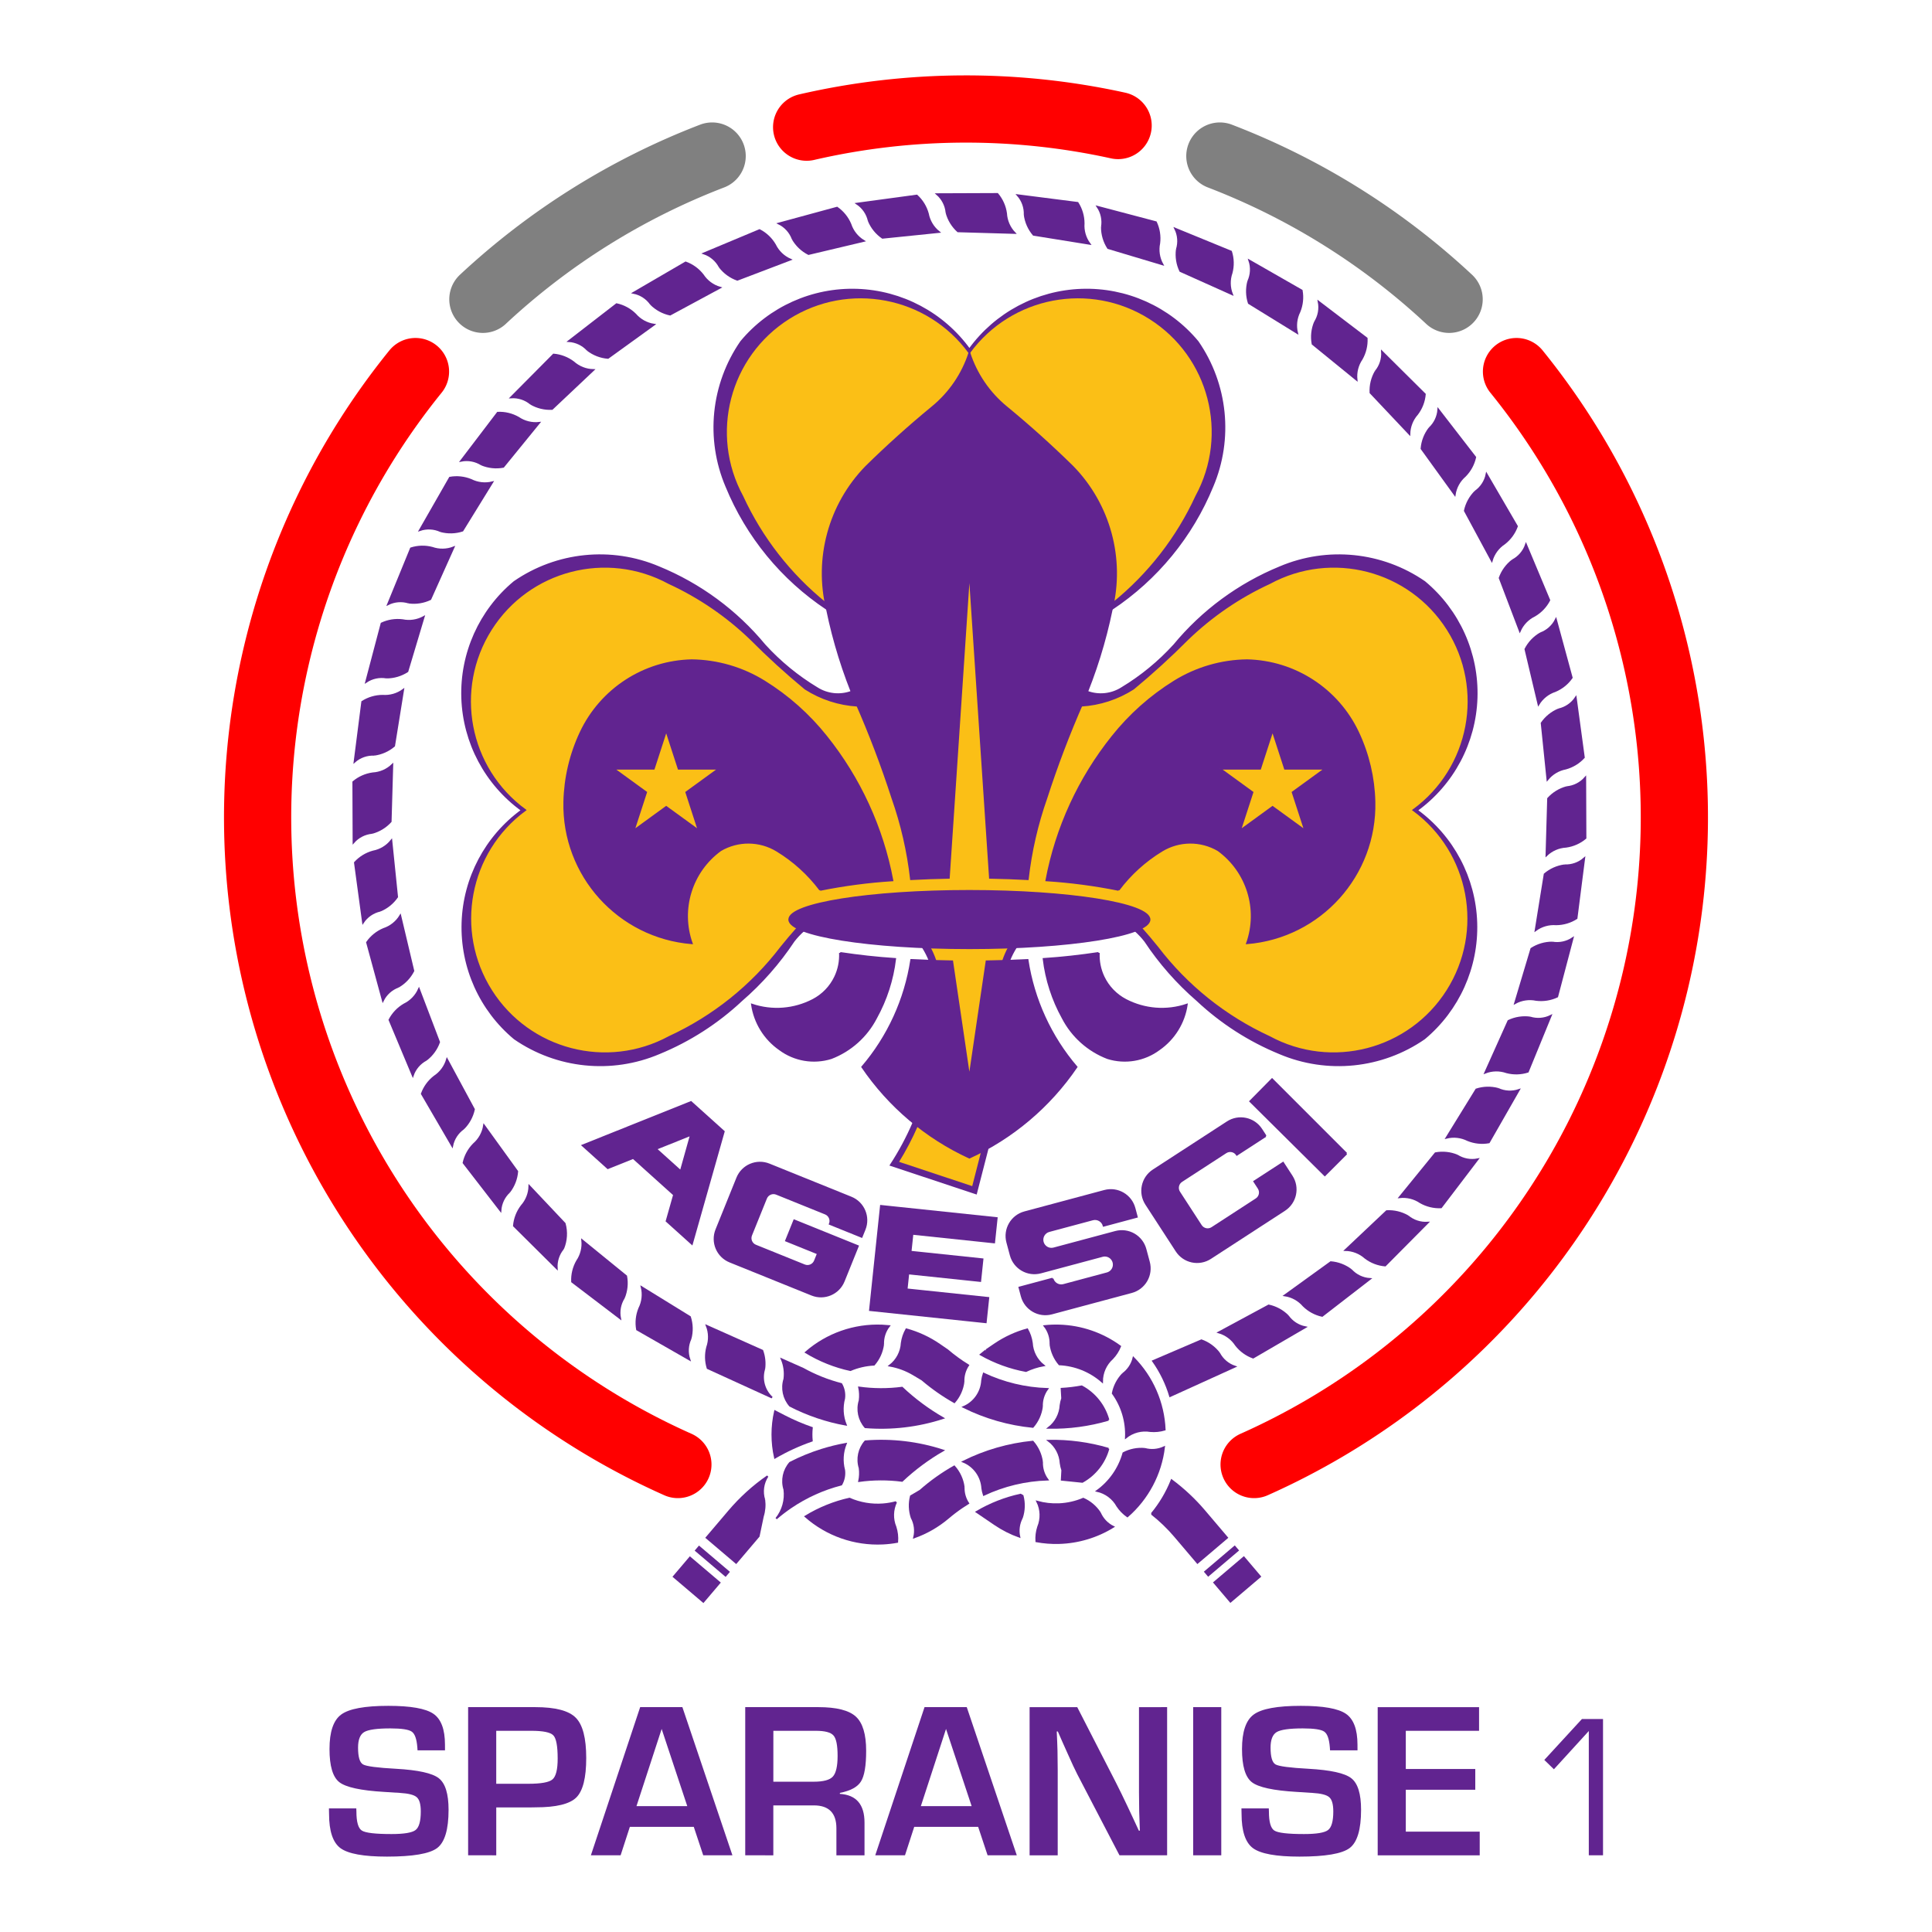 <?xml version="1.0" encoding="UTF-8" standalone="no"?>
<svg
   xmlns:dc="http://purl.org/dc/elements/1.1/"
   xmlns:cc="http://creativecommons.org/ns#"
   xmlns:rdf="http://www.w3.org/1999/02/22-rdf-syntax-ns#"
   xmlns:svg="http://www.w3.org/2000/svg"
   xmlns="http://www.w3.org/2000/svg"
   id="sparanise1"
   version="1.1"
   height="100"
   width="100"
   viewBox="0 0 100 100">
  <defs
     id="defs2">
    <clipPath
       id="clipPath18"
       clipPathUnits="userSpaceOnUse">
      <path
         id="path16"
         d="M 0,853.846 H 748.077 V 0 H 0 Z" />
    </clipPath>
  </defs>
  <g
     id="emblema-gruppo"
     style="opacity:1"
     transform="translate(0.25,0.193)">
    <g
       style="stroke:#612490;stroke-opacity:1"
       transform="matrix(0.09,0,0,-0.09,16.053,84.583)"
       id="emblema-gruppo-giglio-agesci">
      <g
         id="emblema-gruppo-trifoglio"
         style="stroke:#612490;stroke-opacity:1">
        <path
           id="path22"
           style="display:inline;fill:#612490;fill-opacity:1;fill-rule:nonzero;stroke:#612490;stroke-opacity:1"
           d="m 376.358,739.049 c -24.063,32.881 -69.492,41.484 -103.911,19.681 -34.419,-21.803 -46.05,-66.552 -26.606,-102.356 11.008,-23.903 27.391,-44.938 47.866,-61.469 6.545,-3.913 12.718,-8.418 18.444,-13.454 7.058,-6.204 11.265,-15.032 11.639,-24.423 0.219,-5.499 -0.887,-10.967 -3.222,-15.949 -1.543,-3.292 -4.938,-5.31 -8.565,-5.096 -10.665,0.636 -20.985,3.999 -29.978,9.766 -10.856,8.974 -21.271,18.47 -31.207,28.453 -13.806,13.327 -29.758,24.236 -47.188,32.263 -35.804,19.444 -80.552,7.812 -102.355,-26.606 -21.803,-34.419 -13.2,-79.847 19.679,-103.911 -32.802,-24.125 -41.324,-69.528 -19.503,-103.906 21.82,-34.381 66.533,-45.995 102.326,-26.581 25.345,11.667 47.447,29.364 64.373,51.545 3.049,3.793 6.196,7.506 9.437,11.139 10.028,12.028 25.587,17.978 41.082,15.71 15.497,-2.269 28.698,-12.428 34.857,-26.827 1.345,-2.469 2.472,-5.051 3.365,-7.716 2.853,-10.008 4.281,-20.368 4.244,-30.775 -0.037,-10.227 -1.488,-20.4 -4.311,-30.23 -3.259,-11.342 -6.757,-22.615 -10.492,-33.807 -3.177,-7.306 -6.887,-14.372 -11.101,-21.133 l 43.169,-14.34 5.335,20.786 c 2.759,20.294 4.69,40.693 5.791,61.146 0.874,16.253 2.978,32.418 6.297,48.353 0.894,2.665 2.02,5.247 3.366,7.716 6.158,14.399 19.36,24.558 34.856,26.827 15.495,2.268 31.054,-3.682 41.084,-15.71 3.239,-3.633 6.385,-7.346 9.435,-11.139 16.926,-22.181 39.029,-39.878 64.373,-51.545 35.794,-19.414 80.505,-7.8 102.326,26.581 21.821,34.378 13.3,79.781 -19.504,103.906 32.88,24.064 41.485,69.492 19.68,103.911 -21.803,34.418 -66.551,46.05 -102.353,26.606 -17.431,-8.027 -33.383,-18.936 -47.189,-32.263 -9.936,-9.983 -20.351,-19.479 -31.207,-28.453 -8.992,-5.767 -19.315,-9.13 -29.978,-9.766 -3.629,-0.214 -7.024,1.804 -8.566,5.096 -2.336,4.982 -3.44,10.45 -3.221,15.949 0.372,9.391 4.58,18.219 11.638,24.423 5.725,5.036 11.899,9.541 18.443,13.454 20.478,16.531 36.859,37.566 47.867,61.469 19.444,35.804 7.814,80.553 -26.606,102.356 -34.42,21.803 -79.845,13.2 -103.909,-19.681 m -67.76,-194.903 c 1.526,0.711 2.923,1.674 4.132,2.848 4.143,4.028 6.482,9.561 6.482,15.34 0,5.778 -2.339,11.312 -6.482,15.339 -5.535,5.377 -11.681,10.085 -18.316,14.026 -25.895,17.198 -46.041,41.763 -57.836,70.524 -11.615,27.347 -8.42,58.737 8.468,83.182 16.427,19.748 41.056,30.799 66.729,29.941 25.674,-0.858 49.51,-13.53 64.583,-34.33 15.07,20.8 38.909,33.472 64.58,34.33 25.675,0.858 50.306,-10.193 66.732,-29.941 16.884,-24.445 20.082,-55.835 8.466,-83.182 -11.795,-28.761 -31.94,-53.326 -57.837,-70.524 -6.632,-3.941 -12.78,-8.649 -18.315,-14.026 -4.144,-4.027 -6.48,-9.561 -6.48,-15.339 0,-5.779 2.336,-11.312 6.48,-15.34 1.209,-1.174 2.607,-2.137 4.133,-2.848 3.266,-1.221 6.774,-1.661 10.241,-1.285 3.401,0.369 6.672,1.504 9.566,3.328 11.204,6.744 21.366,15.081 30.171,24.748 16.287,19.706 37.185,35.091 60.837,44.791 27.348,11.614 58.737,8.419 83.184,-8.467 19.748,-16.428 30.799,-41.057 29.941,-66.731 -0.857,-25.672 -13.529,-49.511 -34.33,-64.582 20.736,-15.116 33.348,-38.95 34.176,-64.6 0.829,-25.648 -10.217,-50.246 -29.935,-66.672 -24.441,-16.886 -55.831,-20.088 -83.18,-8.479 -17.495,7.171 -33.534,17.474 -47.332,30.403 -11.535,9.97 -21.654,21.47 -30.078,34.178 -1.674,2.139 -3.532,4.128 -5.559,5.934 -9.957,8.89 -23.315,12.956 -36.536,11.121 -13.22,-1.835 -24.966,-9.385 -32.125,-20.648 -1.56,-2.456 -2.881,-5.055 -3.945,-7.76 -4.239,-15.6 -6.605,-31.646 -7.054,-47.803 -0.554,-20.126 -2.322,-40.197 -5.294,-60.11 l -6.666,-25.91 -49.08,16.305 c 5.04,7.718 9.403,15.859 13.04,24.329 6.777,18.84 11.111,38.469 12.894,58.415 1.046,11.712 -0.158,23.515 -3.551,34.774 -1.064,2.705 -2.385,5.304 -3.945,7.76 -7.158,11.263 -18.906,18.813 -32.125,20.648 -13.22,1.835 -26.58,-2.231 -36.535,-11.121 -2.027,-1.806 -3.888,-3.795 -5.559,-5.934 -8.425,-12.708 -18.545,-24.208 -30.081,-34.178 -13.796,-12.929 -29.836,-23.232 -47.33,-30.403 -27.349,-11.609 -58.738,-8.407 -83.181,8.479 -19.719,16.426 -30.763,41.024 -29.933,66.672 0.828,25.65 13.438,49.484 34.175,64.6 -20.801,15.071 -33.473,38.91 -34.331,64.582 -0.858,25.674 10.194,50.303 29.942,66.731 24.446,16.886 55.835,20.081 83.182,8.467 23.655,-9.7 44.552,-25.085 60.84,-44.791 8.804,-9.667 18.967,-18.004 30.17,-24.748 2.893,-1.824 6.165,-2.959 9.564,-3.328 3.468,-0.376 6.975,0.064 10.243,1.285" />
        <path
           id="path26"
           style="display:inline;fill:#fbbf16;fill-opacity:1;fill-rule:nonzero;stroke:#612490;stroke-opacity:1"
           d="m 376.299,739.18 c -24.063,32.881 -69.492,41.484 -103.911,19.681 -34.419,-21.803 -46.05,-66.552 -26.606,-102.356 11.008,-23.903 27.39,-44.938 47.867,-61.469 6.545,-3.913 12.717,-8.418 18.443,-13.454 7.059,-6.204 11.265,-15.032 11.639,-24.423 0.218,-5.499 -0.887,-10.967 -3.221,-15.949 -1.545,-3.292 -4.939,-5.31 -8.566,-5.096 -10.665,0.636 -20.985,3.999 -29.978,9.766 -10.856,8.974 -21.271,18.47 -31.207,28.453 -13.806,13.327 -29.759,24.236 -47.188,32.263 -35.804,19.444 -80.551,7.812 -102.355,-26.606 -21.804,-34.419 -13.2,-79.847 19.679,-103.911 -32.802,-24.125 -41.324,-69.528 -19.502,-103.907 21.819,-34.381 66.532,-45.996 102.326,-26.582 25.344,11.668 47.445,29.365 64.372,51.545 3.05,3.793 6.196,7.508 9.437,11.141 10.029,12.027 25.587,17.978 41.082,15.71 15.497,-2.269 28.698,-12.429 34.857,-26.827 1.345,-2.471 2.472,-5.053 3.365,-7.717 2.853,-10.008 4.281,-20.369 4.244,-30.776 -0.037,-10.226 -1.488,-20.4 -4.311,-30.23 -3.259,-11.342 -6.757,-22.615 -10.492,-33.807 -3.177,-7.306 -6.887,-14.371 -11.101,-21.133 l 43.169,-14.339 5.335,20.785 c 2.759,20.295 4.69,40.693 5.791,61.146 0.874,16.254 2.978,32.418 6.297,48.354 0.894,2.664 2.02,5.246 3.366,7.717 6.158,14.398 19.36,24.558 34.856,26.827 15.495,2.268 31.054,-3.683 41.084,-15.71 3.239,-3.633 6.385,-7.348 9.435,-11.141 16.926,-22.18 39.029,-39.877 64.373,-51.545 35.794,-19.414 80.505,-7.799 102.326,26.582 21.821,34.379 13.3,79.782 -19.504,103.907 32.88,24.064 41.485,69.492 19.68,103.911 -21.803,34.418 -66.551,46.05 -102.353,26.606 -17.431,-8.027 -33.383,-18.936 -47.189,-32.263 -9.936,-9.983 -20.351,-19.479 -31.207,-28.453 -8.992,-5.767 -19.315,-9.13 -29.978,-9.766 -3.629,-0.214 -7.024,1.804 -8.566,5.096 -2.336,4.982 -3.44,10.45 -3.221,15.949 0.372,9.391 4.58,18.219 11.638,24.423 5.725,5.036 11.899,9.541 18.443,13.454 20.478,16.531 36.859,37.566 47.867,61.469 19.444,35.804 7.814,80.553 -26.606,102.356 -34.42,21.803 -79.845,13.2 -103.909,-19.681" />
      </g>
      <g
         id="emblema-gruppo-agesci"
         style="stroke:#612490;stroke-opacity:1">
        <path
           id="path30"
           style="fill:#612490;fill-opacity:1;fill-rule:nonzero;stroke:#612490;stroke-opacity:1"
           d="m 424.188,206.61 c 0.354,-1.322 1.219,-2.448 2.403,-3.131 1.183,-0.684 2.592,-0.87 3.913,-0.517 l 25.06,6.715 c 1.79,0.477 3.183,1.881 3.652,3.671 0.471,1.79 -0.052,3.694 -1.375,4.991 -1.322,1.295 -3.237,1.787 -5.018,1.28 l -35.42,-9.49 c -7.526,-2.018 -15.262,2.447 -17.277,9.974 l -1.983,7.393 c -2.015,7.526 2.451,15.26 9.977,17.277 l 45.923,12.305 c 7.527,2.019 15.261,-2.447 17.278,-9.973 l 1.335,-4.981 -19.077,-5.115 c -0.738,2.752 -3.565,4.387 -6.316,3.648 l -25.059,-6.716 c -2.751,-0.737 -4.384,-3.564 -3.649,-6.315 0.739,-2.751 3.566,-4.383 6.317,-3.646 l 35.492,9.511 c 3.615,0.968 7.467,0.462 10.705,-1.41 3.241,-1.869 5.605,-4.95 6.574,-8.568 l 1.981,-7.388 c 0.967,-3.617 0.46,-7.468 -1.41,-10.706 -1.872,-3.239 -4.954,-5.605 -8.566,-6.573 l -45.925,-12.304 c -7.526,-2.019 -15.261,2.447 -17.277,9.974 l -1.333,4.981 19.075,5.113" />
        <path
           id="path34"
           style="fill:#612490;fill-opacity:1;fill-rule:nonzero;stroke:#612490;stroke-opacity:1"
           d="m 304.099,205.145 8.15,20.175 -36.632,14.803 -4.716,-11.678 13.775,-5.566 4.545,-1.837 -1.715,-4.245 c -0.456,-1.128 -1.342,-2.027 -2.461,-2.505 -1.121,-0.475 -2.385,-0.485 -3.513,-0.029 l -28.131,11.363 c -2.349,0.952 -3.485,3.627 -2.534,5.978 l 8.575,21.227 c 0.456,1.125 1.342,2.027 2.463,2.503 1.12,0.477 2.382,0.489 3.512,0.032 l 28.129,-11.367 c 1.128,-0.455 2.03,-1.34 2.506,-2.46 0.475,-1.121 0.486,-2.384 0.031,-3.512 l 18.311,-7.4 1.72,4.253 c 2.918,7.228 -0.573,15.448 -7.795,18.367 l -47.105,19.034 c -7.223,2.916 -15.447,-0.574 -18.365,-7.796 l -12.015,-29.74 c -2.918,-7.223 0.571,-15.447 7.795,-18.364 l 47.105,-19.032 c 7.224,-2.917 15.446,0.572 18.365,7.796" />
        <path
           id="path38"
           style="fill:#612490;fill-opacity:1;fill-rule:nonzero;stroke:#612490;stroke-opacity:1"
           d="m 210.355,268.435 -14.205,12.79 20.042,8.027 z m 5.894,39.75 -62.357,-24.976 14.534,-13.091 14.592,5.847 23.478,-21.139 -4.287,-15.122 14.585,-13.136 18.325,64.629 z" />
        <path
           id="path42"
           style="fill:#612490;fill-opacity:1;fill-rule:nonzero;stroke:#612490;stroke-opacity:1"
           d="m 392.088,241.447 -1.475,-14.03 -46.97,4.939 -1.078,-10.259 41.358,-4.348 -1.315,-12.523 -41.36,4.351 -0.958,-9.119 46.972,-4.938 -1.477,-14.031 -66.612,7.003 6.302,59.957 z" />
        <path
           id="path46"
           style="fill:#612490;fill-opacity:1;fill-rule:nonzero;stroke:#612490;stroke-opacity:1"
           d="m 593.176,278.558 -42.742,42.753 -12.571,-12.722 42.9,-42.546 12.466,12.462" />
        <path
           id="path50"
           style="fill:#612490;fill-opacity:1;fill-rule:nonzero;stroke:#612490;stroke-opacity:1"
           d="m 546.767,288.598 -16.563,-10.754 c -1.381,2.126 -4.222,2.729 -6.348,1.348 l -25.445,-16.524 c -2.127,-1.38 -2.731,-4.221 -1.349,-6.347 l 12.47,-19.202 c 0.662,-1.019 1.705,-1.736 2.892,-1.99 1.193,-0.253 2.435,-0.023 3.455,0.642 l 25.445,16.522 c 2.126,1.381 2.731,4.223 1.348,6.349 l -2.493,3.841 16.566,10.756 4.991,-7.691 c 4.244,-6.531 2.387,-15.268 -4.149,-19.513 l -42.606,-27.669 c -3.139,-2.039 -6.956,-2.745 -10.617,-1.967 -3.66,0.778 -6.861,2.975 -8.897,6.112 l -17.469,26.901 c -4.244,6.535 -2.386,15.272 4.148,19.516 l 42.606,27.669 c 6.536,4.243 15.273,2.387 19.517,-4.15 l 2.498,-3.849" />
      </g>
      <g
         id="emblema-gruppo-nodo"
         style="display:inline;stroke:#612490;stroke-opacity:1">
        <path
           d="m 177.677,195.546 c -2.221,-3.496 -3.003,-7.717 -2.184,-11.777 l -27.643,21.048 c -0.193,4.161 0.8,8.288 2.862,11.903 2.388,3.496 3.442,7.732 2.97,11.938 l 25.312,-20.608 c 0.781,-4.21 0.322,-8.552 -1.317,-12.504"
           style="fill:#612490;fill-opacity:1;fill-rule:nonzero;stroke:#612490;stroke-opacity:1"
           id="path158" />
        <path
           d="m 215.997,172.015 c -1.746,-3.759 -1.971,-8.044 -0.628,-11.964 l -30.154,17.26 c -0.735,4.099 -0.289,8.323 1.284,12.178 1.911,3.775 2.404,8.115 1.387,12.221 l 27.785,-17.13 c 1.322,-4.07 1.435,-8.435 0.326,-12.565"
           style="fill:#612490;fill-opacity:1;fill-rule:nonzero;stroke:#612490;stroke-opacity:1"
           id="path154" />
        <path
           d="m 258.422,154.772 c 0.465,3.515 0.077,7.089 -1.131,10.426 l -31.978,14.262 c 1.544,-3.944 1.622,-8.304 0.22,-12.3 -1.039,-3.961 -0.951,-8.134 0.255,-12.047 l 37.047,-16.919 c -4.552,4.208 -6.269,10.662 -4.413,16.578"
           style="fill:#612490;fill-opacity:1;fill-rule:nonzero;stroke:#612490;stroke-opacity:1"
           id="path150" />
        <path
           d="m 464.582,151.806 c -2.971,-3.081 -4.983,-6.957 -5.796,-11.156 5.322,-7.373 7.995,-16.329 7.575,-25.411 3.95,3.191 9.079,4.529 14.084,3.677 2.78,-0.248 5.583,0.038 8.258,0.839 -0.661,15.521 -7.069,30.237 -17.977,41.295 -0.883,-3.714 -3.062,-6.991 -6.144,-9.244"
           style="fill:#612490;fill-opacity:1;fill-rule:nonzero;stroke:#612490;stroke-opacity:1"
           id="path146" />
        <path
           d="m 456.346,125.374 c -2.271,8.267 -7.834,15.243 -15.389,19.295 -3.828,-0.709 -7.695,-1.178 -11.581,-1.4 l 0.319,-5.518 c -0.427,-1.283 -0.734,-2.602 -0.917,-3.943 -0.286,-5.134 -2.789,-9.893 -6.866,-13.028 11.645,-0.219 23.253,1.333 34.429,4.609"
           style="fill:#612490;fill-opacity:1;fill-rule:nonzero;stroke:#612490;stroke-opacity:1"
           id="path142" />
        <path
           d="m 385.969,165.451 4.991,3.397 c 5.712,3.885 12.028,6.795 18.69,8.618 1.376,-2.427 2.279,-5.094 2.659,-7.862 0.278,-5.07 2.724,-9.775 6.715,-12.914 -3.5,-0.629 -6.901,-1.721 -10.114,-3.248 -9.145,1.692 -17.948,4.894 -26.038,9.481 0.982,0.772 1.951,1.567 2.902,2.379"
           style="fill:#612490;fill-opacity:1;fill-rule:nonzero;stroke:#612490;stroke-opacity:1"
           id="path138" />
        <path
           d="m 517.148,31.83 17.041,14.474 9.358,-11.022 -17.039,-14.47 z"
           style="fill:#612490;fill-opacity:1;fill-rule:nonzero;stroke:#612490;stroke-opacity:1"
           id="path134" />
        <path
           d="m 511.904,38.007 17.04,14.474 1.831,-2.156 -17.04,-14.473 z"
           style="fill:#612490;fill-opacity:1;fill-rule:nonzero;stroke:#612490;stroke-opacity:1"
           id="path130" />
        <path
           d="m 481.156,71.333 c 4.826,5.804 8.707,12.334 11.493,19.349 6.961,-5.184 13.312,-11.139 18.93,-17.758 l 13.001,-15.306 -17.04,-14.471 -13.001,15.31 c -4.019,4.729 -8.504,9.045 -13.383,12.876"
           style="fill:#612490;fill-opacity:1;fill-rule:nonzero;stroke:#612490;stroke-opacity:1"
           id="path126" />
        <path
           d="m 232.703,31.743 -17.04,14.47 -9.358,-11.018 17.039,-14.473 z"
           style="fill:#612490;fill-opacity:1;fill-rule:nonzero;stroke:#612490;stroke-opacity:1"
           id="path122" />
        <path
           d="m 237.947,37.918 -17.039,14.474 -1.832,-2.158 17.041,-14.471 z"
           style="fill:#612490;fill-opacity:1;fill-rule:nonzero;stroke:#612490;stroke-opacity:1"
           id="path118" />
        <path
           d="m 258.422,79.408 c 0.422,-3.195 0.141,-6.447 -0.825,-9.52 l -2.39,-11.431 -13.001,-15.31 -17.04,14.471 13.002,15.306 c 6.472,7.621 13.91,14.367 22.128,20.056 -2.624,-4.013 -3.311,-8.995 -1.874,-13.572"
           style="fill:#612490;fill-opacity:1;fill-rule:nonzero;stroke:#612490;stroke-opacity:1"
           id="path114" />
        <path
           d="m 270.123,127.494 -5.561,2.864 c -2.003,-8.8 -2.014,-17.935 -0.031,-26.74 6.741,3.927 13.844,7.193 21.213,9.756 -0.231,2.468 -0.221,4.952 0.032,7.419 -5.368,1.864 -10.598,4.103 -15.653,6.701"
           style="fill:#612490;fill-opacity:1;fill-rule:nonzero;stroke:#612490;stroke-opacity:1"
           id="path110" />
        <path
           d="m 269.937,85.327 c 0.79,-5.979 -0.898,-12.023 -4.671,-16.732 2.666,2.302 5.461,4.446 8.373,6.43 8.855,6.031 18.691,10.478 29.069,13.142 1.456,2.511 2.039,5.441 1.657,8.321 -1.33,5.001 -1.009,10.3 0.915,15.107 -4.701,-0.851 -9.345,-1.994 -13.905,-3.419 -6.264,-1.962 -12.348,-4.455 -18.185,-7.458 -3.699,-4.208 -4.932,-10.047 -3.254,-15.391"
           style="fill:#612490;fill-opacity:1;fill-rule:nonzero;stroke:#612490;stroke-opacity:1"
           id="path106" />
        <path
           d="m 334.238,78.114 c -2.144,-4.518 -2.273,-9.734 -0.354,-14.35 0.895,-2.768 1.229,-5.688 0.989,-8.588 -2.734,-0.5 -5.498,-0.819 -8.273,-0.953 -16.306,-0.785 -32.277,4.815 -44.522,15.614 7.811,4.78 16.355,8.243 25.291,10.253 6.063,-2.669 12.69,-3.799 19.295,-3.294 2.562,0.197 5.097,0.637 7.574,1.318"
           style="fill:#612490;fill-opacity:1;fill-rule:nonzero;stroke:#612490;stroke-opacity:1"
           id="path102" />
        <path
           d="m 313.231,97.661 c 0.33,-2.493 0.232,-5.02 -0.289,-7.479 8.191,1.142 16.499,1.174 24.702,0.105 7.141,6.731 15.045,12.604 23.549,17.505 -14.411,4.682 -29.605,6.475 -44.709,5.259 -3.697,-4.212 -4.931,-10.046 -3.253,-15.39"
           style="fill:#612490;fill-opacity:1;fill-rule:nonzero;stroke:#612490;stroke-opacity:1"
           id="path98" />
        <path
           d="m 313.231,136.519 c 0.33,2.488 0.232,5.019 -0.289,7.475 8.191,-1.138 16.499,-1.175 24.702,-0.102 7.141,-6.733 15.045,-12.608 23.549,-17.504 -14.411,-4.687 -29.605,-6.473 -44.709,-5.26 -3.697,4.208 -4.931,10.044 -3.253,15.391"
           style="fill:#612490;fill-opacity:1;fill-rule:nonzero;stroke:#612490;stroke-opacity:1"
           id="path94" />
        <path
           d="m 269.937,148.852 c 0.51,3.864 -0.01,7.794 -1.508,11.394 l 12.289,-5.464 c 6.924,-3.853 14.314,-6.799 21.99,-8.767 1.456,-2.517 2.039,-5.444 1.657,-8.325 -1.33,-5.004 -1.009,-10.301 0.915,-15.105 -11.176,2.019 -21.989,5.685 -32.09,10.877 -3.699,4.208 -4.932,10.042 -3.254,15.39"
           style="fill:#612490;fill-opacity:1;fill-rule:nonzero;stroke:#612490;stroke-opacity:1"
           id="path90" />
        <path
           d="m 326.771,168.77 c -0.16,3.813 1.043,7.561 3.396,10.567 l -3.984,0.294 c -16.062,0.666 -31.766,-4.857 -43.877,-15.427 7.903,-4.804 16.549,-8.262 25.586,-10.231 4.321,1.83 8.929,2.89 13.615,3.131 2.866,3.284 4.696,7.343 5.264,11.666"
           style="fill:#612490;fill-opacity:1;fill-rule:nonzero;stroke:#612490;stroke-opacity:1"
           id="path86" />
        <path
           d="m 372.991,147.194 c -0.145,3.399 0.797,6.76 2.688,9.591 -4.183,2.574 -8.159,5.468 -11.892,8.659 l -4.642,3.193 c -5.806,3.995 -12.245,6.98 -19.044,8.836 -1.379,-2.429 -2.283,-5.101 -2.661,-7.869 -0.285,-5.15 -2.803,-9.916 -6.897,-13.053 4.819,-0.845 9.441,-2.562 13.641,-5.066 l 4.953,-2.951 c 5.765,-4.921 11.991,-9.275 18.59,-13.003 2.866,3.282 4.697,7.34 5.264,11.663"
           style="fill:#612490;fill-opacity:1;fill-rule:nonzero;stroke:#612490;stroke-opacity:1"
           id="path82" />
        <path
           d="m 418.108,132.975 c -0.565,-4.322 -2.397,-8.381 -5.263,-11.668 -13.879,1.364 -27.391,5.244 -39.881,11.449 6.179,2.643 10.324,8.562 10.694,15.274 0.185,1.338 0.49,2.66 0.918,3.941 11.478,-5.422 23.951,-8.421 36.639,-8.81 -2.164,-2.943 -3.26,-6.54 -3.107,-10.186"
           style="fill:#612490;fill-opacity:1;fill-rule:nonzero;stroke:#612490;stroke-opacity:1"
           id="path78" />
        <path
           d="m 406.614,69.142 c -1.801,-3.365 -2.343,-7.263 -1.524,-10.992 -4.997,1.784 -9.743,4.199 -14.13,7.18 l -10.479,7.126 c 7.856,4.635 16.4,7.99 25.31,9.932 0.396,-0.232 0.797,-0.458 1.203,-0.677 1.091,-4.136 0.96,-8.503 -0.38,-12.569"
           style="fill:#612490;fill-opacity:1;fill-rule:nonzero;stroke:#612490;stroke-opacity:1"
           id="path74" />
        <path
           d="m 451.46,71.909 c 1.51,-3.505 4.22,-6.358 7.646,-8.047 -9.428,-5.834 -20.239,-9.062 -31.324,-9.349 -4.335,-0.11 -8.67,0.228 -12.932,1.013 -0.191,2.786 0.156,5.578 1.014,8.238 1.947,4.688 1.782,9.988 -0.449,14.547 4.034,-1.118 8.219,-1.601 12.403,-1.428 4.837,0.199 9.598,1.27 14.053,3.159 3.917,-1.726 7.246,-4.553 9.589,-8.133"
           style="fill:#612490;fill-opacity:1;fill-rule:nonzero;stroke:#612490;stroke-opacity:1"
           id="path70" />
        <path
           d="m 477.258,108.7 c -4.261,0.401 -8.543,-0.444 -12.334,-2.429 -2.444,-8.758 -7.782,-16.428 -15.145,-21.763 4.957,-1.097 9.204,-4.274 11.656,-8.722 1.54,-2.326 3.511,-4.338 5.806,-5.928 11.721,10.193 19.232,24.379 21.077,39.798 -3.456,-1.624 -7.376,-1.967 -11.06,-0.956"
           style="fill:#612490;fill-opacity:1;fill-rule:nonzero;stroke:#612490;stroke-opacity:1"
           id="path66" />
        <path
           d="m 456.341,108.787 c -11.178,3.275 -22.787,4.832 -34.435,4.613 4.096,-3.124 6.626,-7.879 6.927,-13.021 0.188,-1.337 0.498,-2.655 0.929,-3.939 l -0.299,-5.517 11.865,-1.214 c 7.373,4.084 12.786,10.97 15.018,19.098"
           style="fill:#612490;fill-opacity:1;fill-rule:nonzero;stroke:#612490;stroke-opacity:1"
           id="path62" />
        <path
           d="m 418.162,101.182 c -0.584,4.338 -2.443,8.403 -5.339,11.688 -13.934,-1.373 -27.501,-5.28 -40.028,-11.534 6.304,-2.567 10.57,-8.531 10.967,-15.328 0.18,-1.279 0.473,-2.543 0.874,-3.772 11.483,5.416 23.962,8.407 36.652,8.789 -2.165,2.928 -3.266,6.512 -3.126,10.157"
           style="fill:#612490;fill-opacity:1;fill-rule:nonzero;stroke:#612490;stroke-opacity:1"
           id="path58" />
        <path
           d="m 373.091,86.808 c -0.59,4.391 -2.484,8.501 -5.438,11.801 -6.989,-3.944 -13.544,-8.608 -19.561,-13.916 -1.793,-1.068 -3.591,-2.125 -5.391,-3.181 -1.036,-4.08 -0.886,-8.373 0.432,-12.37 1.864,-3.484 2.375,-7.534 1.437,-11.376 7.08,2.513 13.653,6.276 19.405,11.108 2.541,2.175 5.196,4.208 7.958,6.093 1.233,0.841 2.488,1.656 3.762,2.439 -1.824,2.786 -2.734,6.075 -2.604,9.402"
           style="fill:#612490;fill-opacity:1;fill-rule:nonzero;stroke:#612490;stroke-opacity:1"
           id="path54" />
        <path
           id="path162"
           style="fill:#612490;fill-opacity:1;fill-rule:nonzero;stroke:#612490;stroke-opacity:1"
           d="m 142.758,223.879 c 1.895,4.571 2.203,9.642 0.876,14.408 l -20.343,21.552 c -0.081,-4.231 -1.679,-8.29 -4.503,-11.443 -2.517,-3.319 -4.041,-7.284 -4.392,-11.434 l 24.66,-24.473 c -0.283,4.131 1.043,8.213 3.702,11.39" />
        <path
           id="path166"
           style="fill:#612490;fill-opacity:1;fill-rule:nonzero;stroke:#612490;stroke-opacity:1"
           d="m 111.835,256.529 c -3.05,-2.803 -4.898,-6.677 -5.158,-10.812 l -21.253,27.485 c 0.889,4.068 2.917,7.8 5.847,10.758 3.21,2.76 5.324,6.579 5.958,10.761 l 19.115,-26.458 c -0.337,-4.266 -1.903,-8.342 -4.509,-11.734" />
        <path
           id="path170"
           style="fill:#612490;fill-opacity:1;fill-rule:nonzero;stroke:#612490;stroke-opacity:1"
           d="m 85.439,292.932 c -3.39,-2.38 -5.728,-5.977 -6.524,-10.043 l -17.486,30.023 c 1.414,3.916 3.91,7.353 7.202,9.906 3.543,2.315 6.138,5.823 7.312,9.889 l 15.497,-28.727 c -0.891,-4.186 -2.974,-8.024 -6.001,-11.048" />
        <path
           id="path174"
           style="fill:#612490;fill-opacity:1;fill-rule:nonzero;stroke:#612490;stroke-opacity:1"
           d="m 64.019,332.473 c -3.672,-1.917 -6.458,-5.18 -7.779,-9.109 l -13.418,32.051 c 1.913,3.699 4.838,6.779 8.434,8.881 3.815,1.832 6.845,4.974 8.539,8.85 l 11.617,-30.503 c -1.43,-4.034 -3.997,-7.566 -7.393,-10.17" />
        <path
           id="path178"
           style="fill:#612490;fill-opacity:1;fill-rule:nonzero;stroke:#612490;stroke-opacity:1"
           d="m 47.944,374.467 c 3.706,2.139 6.713,5.307 8.656,9.119 l -7.533,31.759 c -2.187,-3.622 -5.602,-6.341 -9.623,-7.661 -3.84,-1.613 -7.142,-4.285 -9.521,-7.703 l 9.12,-33.525 c 1.821,3.721 5.01,6.592 8.901,8.011" />
        <path
           id="path182"
           style="fill:#612490;fill-opacity:1;fill-rule:nonzero;stroke:#612490;stroke-opacity:1"
           d="m 37.489,418.204 c 3.954,1.637 7.348,4.385 9.772,7.91 l -3.323,32.472 c -2.641,-3.307 -6.382,-5.558 -10.542,-6.34 -4.017,-1.1 -7.638,-3.316 -10.444,-6.396 l 4.666,-34.429 c 2.291,3.451 5.828,5.881 9.871,6.783" />
        <path
           id="path186"
           style="fill:#612490;fill-opacity:1;fill-rule:nonzero;stroke:#612490;stroke-opacity:1"
           d="m 32.831,462.93 c 4.133,1.106 7.857,3.388 10.72,6.566 l 0.944,32.63 c -3.05,-2.935 -7.052,-4.678 -11.278,-4.911 -4.126,-0.565 -8.007,-2.29 -11.19,-4.977 l 0.132,-34.745 c 2.722,3.124 6.546,5.071 10.672,5.437" />
        <path
           id="path190"
           style="fill:#612490;fill-opacity:1;fill-rule:nonzero;stroke:#612490;stroke-opacity:1"
           d="m 34.052,507.883 c 4.243,0.558 8.232,2.333 11.485,5.11 l 5.195,32.227 c -3.407,-2.512 -7.601,-3.716 -11.823,-3.397 -4.164,-0.021 -8.236,-1.225 -11.743,-3.474 l -4.405,-34.463 c 3.107,2.741 7.152,4.173 11.291,3.997" />
        <path
           id="path194"
           style="fill:#612490;fill-opacity:1;fill-rule:nonzero;stroke:#612490;stroke-opacity:1"
           d="m 41.129,552.292 c 4.278,-0.003 8.466,1.237 12.054,3.567 l 9.357,31.272 c -3.706,-2.045 -8.022,-2.693 -12.165,-1.825 -4.131,0.525 -8.327,-0.139 -12.097,-1.91 l -8.865,-33.594 c 3.438,2.311 7.637,3.203 11.716,2.49" />
        <path
           id="path198"
           style="fill:#612490;fill-opacity:1;fill-rule:nonzero;stroke:#612490;stroke-opacity:1"
           d="m 53.942,595.395 c 4.241,-0.562 8.555,0.122 12.417,1.963 l 13.357,29.783 c -3.94,-1.543 -8.304,-1.621 -12.297,-0.22 -4.029,1.057 -8.274,0.948 -12.243,-0.318 l -13.174,-32.147 c 3.709,1.842 7.988,2.179 11.94,0.939" />
        <path
           id="path202"
           style="fill:#612490;fill-opacity:1;fill-rule:nonzero;stroke:#612490;stroke-opacity:1"
           d="m 72.272,636.457 c 4.133,-1.109 8.498,-0.996 12.568,0.326 l 17.13,27.786 c -4.109,-1.017 -8.446,-0.524 -12.221,1.387 -3.856,1.572 -8.081,2.018 -12.18,1.284 l -17.257,-30.155 c 3.918,1.344 8.203,1.117 11.96,-0.628" />
        <path
           id="path206"
           style="fill:#612490;fill-opacity:1;fill-rule:nonzero;stroke:#612490;stroke-opacity:1"
           d="m 95.805,674.778 c -3.496,2.22 -7.716,3.003 -11.776,2.182 l 21.046,27.645 c 4.16,0.193 8.289,-0.8 11.906,-2.865 3.496,-2.385 7.73,-3.44 11.937,-2.968 l -20.611,-25.312 c -4.207,-0.778 -8.55,-0.323 -12.502,1.318" />
        <path
           id="path210"
           style="fill:#612490;fill-opacity:1;fill-rule:nonzero;stroke:#612490;stroke-opacity:1"
           d="m 124.138,709.697 c -3.176,2.66 -7.259,3.985 -11.391,3.703 l 24.474,24.66 c 4.151,-0.352 8.115,-1.876 11.432,-4.393 3.153,-2.824 7.215,-4.421 11.447,-4.504 l -23.739,-22.404 c -4.273,-0.223 -8.518,0.798 -12.223,2.938" />
        <path
           id="path214"
           style="fill:#612490;fill-opacity:1;fill-rule:nonzero;stroke:#612490;stroke-opacity:1"
           d="m 156.787,740.621 c -2.803,3.051 -6.675,4.897 -10.81,5.156 l 27.484,21.253 c 4.069,-0.888 7.8,-2.916 10.76,-5.846 2.758,-3.21 6.577,-5.325 10.761,-5.957 l -26.46,-19.115 c -4.265,0.337 -8.341,1.902 -11.735,4.509" />
        <path
           id="path218"
           style="fill:#612490;fill-opacity:1;fill-rule:nonzero;stroke:#612490;stroke-opacity:1"
           d="m 193.192,767.018 c -2.38,3.389 -5.98,5.726 -10.044,6.523 l 30.023,17.486 c 3.918,-1.414 7.353,-3.911 9.904,-7.202 2.316,-3.544 5.825,-6.138 9.892,-7.311 l -28.729,-15.499 c -4.185,0.891 -8.022,2.976 -11.046,6.003" />
        <path
           id="path222"
           style="fill:#612490;fill-opacity:1;fill-rule:nonzero;stroke:#612490;stroke-opacity:1"
           d="m 232.732,788.437 c -1.918,3.67 -5.181,6.458 -9.107,7.778 l 32.048,13.417 c 3.701,-1.911 6.78,-4.838 8.881,-8.433 1.833,-3.815 4.973,-6.844 8.852,-8.54 l -30.506,-11.615 c -4.032,1.43 -7.565,3.996 -10.168,7.393" />
        <path
           id="path226"
           style="fill:#612490;fill-opacity:1;fill-rule:nonzero;stroke:#612490;stroke-opacity:1"
           d="m 274.729,804.511 c -1.421,3.89 -4.293,7.08 -8.013,8.899 l 33.526,9.122 c 3.417,-2.38 6.089,-5.681 7.702,-9.522 1.32,-4.02 4.038,-7.435 7.662,-9.622 l -31.761,-7.533 c -3.811,1.943 -6.978,4.948 -9.116,8.656" />
        <path
           id="path230"
           style="fill:#612490;fill-opacity:1;fill-rule:nonzero;stroke:#612490;stroke-opacity:1"
           d="m 318.465,814.967 c -0.901,4.043 -3.333,7.578 -6.783,9.869 l 34.429,4.668 c 3.079,-2.806 5.296,-6.429 6.395,-10.445 0.783,-4.161 3.033,-7.901 6.341,-10.54 l -32.473,-3.324 c -3.527,2.423 -6.273,5.817 -7.909,9.772" />
        <path
           id="path234"
           style="fill:#612490;fill-opacity:1;fill-rule:nonzero;stroke:#612490;stroke-opacity:1"
           d="m 363.191,819.625 c -0.367,4.124 -2.313,7.949 -5.437,10.67 l 34.745,0.131 c 2.684,-3.181 4.412,-7.063 4.977,-11.189 0.233,-4.225 1.975,-8.227 4.909,-11.278 l -32.628,0.943 c -3.179,2.865 -5.461,6.589 -6.566,10.723" />
        <path
           id="path238"
           style="fill:#612490;fill-opacity:1;fill-rule:nonzero;stroke:#612490;stroke-opacity:1"
           d="m 408.143,818.404 c 0.176,4.137 -1.258,8.184 -3.998,11.289 l 34.466,-4.404 c 2.248,-3.506 3.451,-7.578 3.472,-11.743 -0.32,-4.221 0.885,-8.417 3.397,-11.822 l -32.226,5.192 c -2.779,3.255 -4.553,7.245 -5.111,11.488" />
        <path
           id="path242"
           style="fill:#612490;fill-opacity:1;fill-rule:nonzero;stroke:#612490;stroke-opacity:1"
           d="m 452.55,811.326 c 0.715,4.081 -0.176,8.278 -2.487,11.716 l 33.592,-8.866 c 1.771,-3.769 2.435,-7.965 1.913,-12.096 -0.869,-4.143 -0.221,-8.459 1.823,-12.165 l -31.274,9.355 c -2.328,3.591 -3.568,7.777 -3.567,12.056" />
        <path
           id="path246"
           style="fill:#612490;fill-opacity:1;fill-rule:nonzero;stroke:#612490;stroke-opacity:1"
           d="m 495.655,798.512 c 1.241,3.954 0.903,8.232 -0.939,11.94 l 32.151,-13.174 c 1.263,-3.968 1.371,-8.212 0.315,-12.243 -1.401,-3.992 -1.322,-8.355 0.22,-12.298 l -29.783,13.36 c -1.844,3.86 -2.523,8.173 -1.964,12.415" />
        <path
           id="path250"
           style="fill:#612490;fill-opacity:1;fill-rule:nonzero;stroke:#612490;stroke-opacity:1"
           d="m 536.719,780.183 c 1.745,3.755 1.971,8.042 0.628,11.961 l 30.154,-17.259 c 0.735,-4.098 0.289,-8.323 -1.285,-12.177 -1.911,-3.777 -2.403,-8.116 -1.386,-12.223 l -27.785,17.131 c -1.321,4.069 -1.434,8.435 -0.326,12.567" />
        <path
           id="path254"
           style="fill:#612490;fill-opacity:1;fill-rule:nonzero;stroke:#612490;stroke-opacity:1"
           d="m 575.037,756.65 c 2.223,3.496 3.005,7.716 2.184,11.777 l 27.644,-21.047 c 0.194,-4.162 -0.8,-8.289 -2.864,-11.907 -2.386,-3.494 -3.44,-7.729 -2.97,-11.936 l -25.31,20.611 c -0.781,4.207 -0.323,8.55 1.316,12.502" />
        <path
           id="path258"
           style="fill:#612490;fill-opacity:1;fill-rule:nonzero;stroke:#612490;stroke-opacity:1"
           d="m 609.957,728.317 c -2.139,-3.705 -3.16,-7.95 -2.938,-12.224 l 22.406,-23.737 c 0.082,4.23 1.677,8.292 4.502,11.446 2.518,3.317 4.042,7.282 4.393,11.432 l -24.66,24.473 c 0.282,-4.132 -1.043,-8.213 -3.703,-11.39" />
        <path
           id="path262"
           style="fill:#612490;fill-opacity:1;fill-rule:nonzero;stroke:#612490;stroke-opacity:1"
           d="m 640.881,695.668 c -2.607,-3.394 -4.173,-7.469 -4.51,-11.735 l 19.115,-26.46 c 0.633,4.183 2.749,8.003 5.959,10.762 2.929,2.959 4.957,6.689 5.848,10.758 l -21.255,27.484 c -0.258,-4.134 -2.107,-8.009 -5.157,-10.809" />
        <path
           id="path266"
           style="fill:#612490;fill-opacity:1;fill-rule:nonzero;stroke:#612490;stroke-opacity:1"
           d="m 667.276,659.264 c -3.026,-3.025 -5.11,-6.862 -6.002,-11.048 l 15.499,-28.728 c 1.173,4.066 3.767,7.575 7.312,9.889 3.29,2.553 5.79,5.991 7.203,9.906 l -17.488,30.023 c -0.795,-4.064 -3.134,-7.662 -6.524,-10.042" />
        <path
           id="path270"
           style="fill:#612490;fill-opacity:1;fill-rule:nonzero;stroke:#612490;stroke-opacity:1"
           d="m 688.695,619.724 c -3.396,-2.605 -5.962,-6.137 -7.39,-10.17 l 11.613,-30.504 c 1.695,3.876 4.726,7.018 8.541,8.851 3.596,2.103 6.52,5.182 8.434,8.88 l -13.417,32.049 c -1.32,-3.926 -4.108,-7.189 -7.781,-9.106" />
        <path
           id="path274"
           style="fill:#612490;fill-opacity:1;fill-rule:nonzero;stroke:#612490;stroke-opacity:1"
           d="m 704.771,577.726 c -3.708,-2.137 -6.714,-5.304 -8.657,-9.116 l 7.534,-31.761 c 2.188,3.623 5.602,6.341 9.623,7.661 3.838,1.612 7.143,4.286 9.521,7.703 l -9.119,33.526 c -1.822,-3.721 -5.012,-6.592 -8.902,-8.013" />
        <path
           id="path278"
           style="fill:#612490;fill-opacity:1;fill-rule:nonzero;stroke:#612490;stroke-opacity:1"
           d="m 715.227,533.991 c -3.953,-1.637 -7.348,-4.385 -9.771,-7.91 l 3.323,-32.473 c 2.64,3.308 6.38,5.56 10.542,6.341 4.014,1.1 7.637,3.316 10.443,6.396 l -4.666,34.428 c -2.291,-3.45 -5.828,-5.88 -9.871,-6.782" />
        <path
           id="path282"
           style="fill:#612490;fill-opacity:1;fill-rule:nonzero;stroke:#612490;stroke-opacity:1"
           d="m 719.884,489.264 c -4.134,-1.106 -7.856,-3.386 -10.721,-6.565 l -0.943,-32.631 c 3.051,2.937 7.052,4.679 11.278,4.913 4.125,0.563 8.006,2.289 11.191,4.976 l -0.132,34.744 c -2.723,-3.123 -6.546,-5.073 -10.673,-5.437" />
        <path
           id="path286"
           style="fill:#612490;fill-opacity:1;fill-rule:nonzero;stroke:#612490;stroke-opacity:1"
           d="m 718.663,444.312 c -4.241,-0.556 -8.231,-2.332 -11.485,-5.111 l -5.195,-32.225 c 3.407,2.511 7.603,3.717 11.824,3.396 4.166,0.022 8.236,1.227 11.743,3.473 l 4.403,34.463 c -3.104,-2.739 -7.15,-4.169 -11.29,-3.996" />
        <path
           id="path290"
           style="fill:#612490;fill-opacity:1;fill-rule:nonzero;stroke:#612490;stroke-opacity:1"
           d="m 711.587,399.902 c -4.279,0.004 -8.468,-1.237 -12.056,-3.565 l -9.356,-31.274 c 3.706,2.047 8.023,2.694 12.165,1.825 4.133,-0.522 8.326,0.14 12.097,1.91 l 8.866,33.594 c -3.439,-2.31 -7.636,-3.203 -11.716,-2.49" />
        <path
           id="path294"
           style="fill:#612490;fill-opacity:1;fill-rule:nonzero;stroke:#612490;stroke-opacity:1"
           d="m 698.773,356.803 c -4.243,0.559 -8.556,-0.124 -12.417,-1.968 l -13.359,-29.78 c 3.941,1.543 8.306,1.62 12.299,0.221 4.029,-1.059 8.274,-0.948 12.243,0.317 l 13.173,32.147 c -3.709,-1.842 -7.987,-2.178 -11.939,-0.937" />
        <path
           id="path298"
           style="fill:#612490;fill-opacity:1;fill-rule:nonzero;stroke:#612490;stroke-opacity:1"
           d="m 680.443,315.738 c -4.133,1.108 -8.498,0.996 -12.567,-0.325 l -17.131,-27.788 c 4.108,1.016 8.446,0.525 12.221,-1.386 3.857,-1.572 8.081,-2.019 12.179,-1.283 l 17.257,30.153 c -3.916,-1.341 -8.202,-1.117 -11.959,0.629" />
        <path
           id="path302"
           style="fill:#612490;fill-opacity:1;fill-rule:nonzero;stroke:#612490;stroke-opacity:1"
           d="m 656.91,277.417 c -3.95,1.642 -8.295,2.097 -12.502,1.318 l -20.611,-25.311 c 4.205,0.472 8.442,-0.583 11.937,-2.969 3.615,-2.065 7.746,-3.057 11.907,-2.864 l 21.044,27.642 c -4.057,-0.818 -8.279,-0.036 -11.775,2.184" />
        <path
           id="path306"
           style="fill:#612490;fill-opacity:1;fill-rule:nonzero;stroke:#612490;stroke-opacity:1"
           d="m 628.577,242.498 c -3.705,2.144 -7.949,3.162 -12.224,2.937 l -23.738,-22.402 c 4.232,-0.086 8.295,-1.68 11.447,-4.506 3.318,-2.515 7.282,-4.039 11.432,-4.391 l 24.474,24.661 c -4.133,-0.282 -8.214,1.043 -11.391,3.701" />
        <path
           id="path310"
           style="fill:#612490;fill-opacity:1;fill-rule:nonzero;stroke:#612490;stroke-opacity:1"
           d="m 595.93,211.573 c -3.394,2.608 -7.471,4.174 -11.736,4.51 l -26.461,-19.115 c 4.186,-0.631 8.004,-2.747 10.761,-5.957 2.961,-2.93 6.693,-4.959 10.761,-5.846 l 27.483,21.253 c -4.133,0.261 -8.005,2.106 -10.808,5.155" />
        <path
           id="path314"
           style="fill:#612490;fill-opacity:1;fill-rule:nonzero;stroke:#612490;stroke-opacity:1"
           d="m 422.975,168.77 c 0.558,-4.245 2.333,-8.232 5.111,-11.486 9.08,-0.434 17.748,-3.929 24.588,-9.923 -0.031,5.077 2.12,9.925 5.909,13.305 1.927,2.02 3.451,4.388 4.489,6.981 -10.155,7.414 -22.306,11.596 -34.872,12.007 -2.877,0.091 -5.757,-0.014 -8.622,-0.317 2.354,-3.006 3.559,-6.754 3.397,-10.567" />
        <path
           id="path318"
           style="fill:#612490;fill-opacity:1;fill-rule:nonzero;stroke:#612490;stroke-opacity:1"
           d="m 559.523,185.178 c -3.023,3.027 -6.862,5.111 -11.046,6.003 l -28.728,-15.498 c 4.066,-1.175 7.576,-3.769 9.889,-7.312 2.554,-3.291 5.989,-5.788 9.906,-7.199 l 30.024,17.484 c -4.065,0.797 -7.665,3.133 -10.045,6.522" />
        <path
           id="path322"
           style="fill:#612490;fill-opacity:1;fill-rule:nonzero;stroke:#612490;stroke-opacity:1"
           d="m 519.983,163.758 c -2.604,3.396 -6.135,5.964 -10.17,7.393 l -27.87,-11.948 c 4.351,-6.148 7.67,-12.965 9.825,-20.177 l 37.322,16.956 c -3.926,1.318 -7.19,4.103 -9.107,7.776" />
      </g>
      <g
         id="emblema-gruppo-giglio"
         style="display:inline;stroke:#612490;stroke-opacity:1">
        <path
           id="path326"
           style="fill:#612490;fill-opacity:1;fill-rule:nonzero;stroke:#612490;stroke-opacity:1"
           d="m 376.358,322.164 -9.87,66.928 c -7.869,0.122 -15.736,0.388 -23.595,0.798 -3.474,-22.747 -13.231,-44.072 -28.174,-61.572 15.423,-22.661 36.733,-40.693 61.639,-52.144 24.904,11.451 46.216,29.483 61.638,52.144 -14.943,17.5 -24.7,38.825 -28.173,61.572 -7.861,-0.41 -15.726,-0.676 -23.597,-0.798 z" />
        <path
           id="path330"
           style="fill:#612490;fill-opacity:1;fill-rule:nonzero;stroke:#612490;stroke-opacity:1"
           d="m 302.084,393.923 c 10.479,-1.595 21.023,-2.746 31.599,-3.453 -1.419,-11.927 -5.144,-23.464 -10.971,-33.967 -5.487,-10.612 -14.686,-18.835 -25.843,-23.102 -10.122,-3.162 -21.145,-1.283 -29.647,5.054 -8.626,6.016 -14.384,15.332 -15.908,25.738 11.599,-3.92 24.294,-2.927 35.141,2.742 5.554,2.904 10.011,7.536 12.7,13.196 2.045,4.31 2.991,9.057 2.754,13.819" />
        <path
           id="path334"
           style="fill:#612490;fill-opacity:1;fill-rule:nonzero;stroke:#612490;stroke-opacity:1"
           d="m 450.632,393.923 c -10.48,-1.595 -21.023,-2.746 -31.601,-3.453 1.42,-11.927 5.146,-23.464 10.97,-33.967 5.488,-10.612 14.688,-18.835 25.846,-23.102 10.119,-3.162 21.144,-1.283 29.645,5.054 8.628,6.016 14.382,15.332 15.909,25.738 -11.597,-3.92 -24.294,-2.927 -35.144,2.742 -5.551,2.904 -10.009,7.536 -12.696,13.196 -2.046,4.31 -2.992,9.057 -2.755,13.819" />
        <path
           id="path338"
           style="fill:#612490;fill-opacity:1;fill-rule:nonzero;stroke:#612490;stroke-opacity:1"
           d="m 272.748,413.125 c -10e-4,-9.107 46.385,-16.499 103.607,-16.507 57.223,-0.007 103.611,7.369 103.611,16.478 10e-4,9.11 -46.386,16.5 -103.607,16.509 -57.221,0.008 -103.61,-7.37 -103.611,-16.48" />
        <path
           id="path342"
           style="fill:#612490;fill-opacity:1;fill-rule:nonzero;stroke:#612490;stroke-opacity:1"
           d="m 376.358,614.092 -11.813,-176.992 c -7.265,-0.127 -14.527,-0.384 -21.782,-0.771 -1.798,15.914 -5.389,31.575 -10.71,46.682 -6.019,18.606 -12.979,36.898 -20.849,54.799 -7.335,17.23 -12.926,35.15 -16.693,53.49 -7.213,29.44 1.257,60.52 22.409,82.23 12.219,12.01 24.966,23.472 38.205,34.351 9.913,8.145 17.282,18.962 21.233,31.168 3.95,-12.206 11.319,-23.023 21.232,-31.168 13.239,-10.879 25.985,-22.341 38.205,-34.351 21.152,-21.71 29.622,-52.79 22.407,-82.23 -3.766,-18.34 -9.359,-36.26 -16.691,-53.49 -7.873,-17.901 -14.831,-36.193 -20.848,-54.799 -5.321,-15.107 -8.914,-30.768 -10.71,-46.682 -7.257,0.387 -14.52,0.644 -21.782,0.771 z" />
        <path
           id="path346"
           style="fill:#612490;fill-opacity:1;fill-rule:nonzero;stroke:#612490;stroke-opacity:1"
           d="m 232.216,499.851 h -23.084 l -7.134,21.953 -7.133,-21.953 h -23.085 l 18.677,-13.569 -7.135,-21.955 18.676,13.569 18.676,-13.569 -7.133,21.955 18.675,13.569 m 58.318,-69.691 c -6.783,9.033 -15.227,16.686 -24.881,22.552 -9.92,6.029 -22.347,6.131 -32.364,0.264 -16.774,-12.189 -23.53,-33.962 -16.602,-53.507 -42.137,3.436 -74.287,39.13 -73.311,81.394 0.319,13.788 3.513,27.355 9.38,39.834 11.69,24.87 36.458,40.97 63.931,41.561 14.77,-0.191 29.207,-4.404 41.761,-12.189 13.601,-8.435 25.65,-19.148 35.62,-31.67 19.269,-24.046 32.33,-52.464 38.034,-82.747 -13.964,-0.891 -27.853,-2.725 -41.568,-5.492" />
        <path
           id="path350"
           style="fill:#612490;fill-opacity:1;fill-rule:nonzero;stroke:#612490;stroke-opacity:1"
           d="m 520.499,499.851 18.676,-13.569 -7.133,-21.955 18.676,13.569 18.676,-13.569 -7.135,21.955 18.676,13.569 h -23.084 l -7.133,21.953 -7.135,-21.953 h -23.084 m -58.316,-69.691 c -13.717,2.766 -27.606,4.6 -41.569,5.492 5.703,30.283 18.766,58.701 38.033,82.747 9.971,12.522 22.02,23.235 35.622,31.67 12.552,7.785 26.99,11.998 41.759,12.189 27.474,-0.591 52.242,-16.691 63.932,-41.561 5.866,-12.479 9.06,-26.046 9.379,-39.834 0.976,-42.264 -31.174,-77.958 -73.311,-81.394 6.928,19.546 0.172,41.318 -16.601,53.507 -10.018,5.866 -22.444,5.765 -32.364,-0.265 -9.654,-5.865 -18.099,-13.517 -24.88,-22.551" />
      </g>
    </g>
    <g
       id="emblema-gruppo-colori"
       transform="translate(11.595,3.905)">
      <g
         id="emblema-gruppo-colori-rosso"
         style="display:inline">
        <path
           style="display:inline;opacity:1;fill:none;stroke:#ff0000;stroke-width:3.479;stroke-linecap:round;stroke-linejoin:round;stroke-miterlimit:4;stroke-dasharray:none;paint-order:fill markers stroke"
           id="path929"
           d="M 66.649,15.135 A 36.666,36.666 0 0 1 73.807,46.769 36.666,36.666 0 0 1 53.068,71.705" />
        <path
           style="display:inline;opacity:1;fill:none;stroke:#ff0000;stroke-width:3.479;stroke-linecap:round;stroke-linejoin:round;stroke-miterlimit:4;stroke-dasharray:none;paint-order:fill markers stroke"
           id="path945"
           d="M 29.907,2.484 A 36.666,36.666 0 0 1 46.028,2.399" />
        <path
           style="display:inline;opacity:1;fill:none;stroke:#ff0000;stroke-width:3.479;stroke-linecap:round;stroke-linejoin:round;stroke-miterlimit:4;stroke-dasharray:none;paint-order:fill markers stroke"
           id="path938"
           d="M 23.242,71.705 A 36.666,36.666 0 0 1 2.502,46.769 36.666,36.666 0 0 1 9.66,15.135" />
      </g>
      <g
         id="emblema-gruppo-colori-grigio">
        <path
           style="display:inline;opacity:1;fill:none;stroke:#808080;stroke-width:3.479;stroke-linecap:round;stroke-linejoin:round;stroke-miterlimit:4;stroke-dasharray:none;paint-order:fill markers stroke"
           id="path931"
           d="M 51.295,3.979 A 36.666,36.666 0 0 1 63.161,11.394" />
        <path
           style="display:inline;opacity:1;fill:none;stroke:#808080;stroke-width:3.479;stroke-linecap:round;stroke-linejoin:round;stroke-miterlimit:4;stroke-dasharray:none;paint-order:fill markers stroke"
           id="path4976"
           d="m 13.149,11.394 a 36.666,36.666 0 0 1 11.866,-7.415" />
      </g>
    </g>
    <g
       aria-label="SPARANISE 1"
       id="emblema-gruppo-nome"
       style="font-weight:bold;font-size:11.506px;line-height:1.25;font-family:EuroStyle;-inkscape-font-specification:'EuroStyle Bold';letter-spacing:0px;word-spacing:0px;fill:#612490;fill-opacity:1;stroke:none;stroke-width:0.36">
      <path
         d="M 22.783,90.404 H 21.362 q -0.011,-0.107 -0.011,-0.157 -0.051,-0.646 -0.287,-0.809 -0.236,-0.169 -1.112,-0.169 -1.034,0 -1.354,0.191 -0.315,0.191 -0.315,0.803 0,0.725 0.258,0.871 0.258,0.146 1.708,0.225 1.713,0.096 2.213,0.489 0.506,0.393 0.506,1.635 0,1.528 -0.59,1.978 -0.59,0.444 -2.601,0.444 -1.809,0 -2.405,-0.438 -0.59,-0.438 -0.59,-1.775 l -0.006,-0.281 h 1.416 l 0.006,0.163 q 0,0.803 0.281,0.983 0.281,0.18 1.534,0.18 0.978,0 1.247,-0.208 0.27,-0.208 0.27,-0.961 0,-0.556 -0.208,-0.736 -0.202,-0.185 -0.882,-0.225 l -0.803,-0.051 q -1.82,-0.107 -2.326,-0.506 -0.506,-0.399 -0.506,-1.713 0,-1.343 0.607,-1.787 0.612,-0.449 2.438,-0.449 1.73,0 2.331,0.41 0.601,0.41 0.601,1.601 z"
         style="font-style:normal;font-variant:normal;font-weight:bold;font-stretch:normal;font-family:Eurostile;-inkscape-font-specification:'Eurostile Bold';fill:#612490;fill-opacity:1;stroke:none;stroke-width:0.36"
         id="path932" />
      <path
         d="m 23.98,95.837 v -7.669 h 3.09 0.382 q 1.556,0 2.096,0.545 0.545,0.539 0.545,2.09 0,1.539 -0.517,2.045 -0.517,0.506 -2.09,0.506 l -0.337,0.006 h -1.713 v 2.478 z m 1.455,-3.702 h 1.657 q 0.989,0 1.253,-0.225 0.27,-0.23 0.27,-1.079 0,-0.972 -0.225,-1.202 -0.219,-0.236 -1.152,-0.236 h -1.803 z"
         style="font-style:normal;font-variant:normal;font-weight:bold;font-stretch:normal;font-family:Eurostile;-inkscape-font-specification:'Eurostile Bold';fill:#612490;fill-opacity:1;stroke:none;stroke-width:0.36"
         id="path934" />
      <path
         d="m 35.66,94.365 h -3.309 l -0.478,1.472 h -1.539 l 2.551,-7.669 h 2.185 l 2.59,7.669 h -1.511 z m -0.337,-1.073 -1.326,-3.994 -1.303,3.994 z"
         style="font-style:normal;font-variant:normal;font-weight:bold;font-stretch:normal;font-family:Eurostile;-inkscape-font-specification:'Eurostile Bold';fill:#612490;fill-opacity:1;stroke:none;stroke-width:0.36"
         id="path936" />
      <path
         d="m 38.323,95.837 v -7.669 h 3.781 q 1.41,0 1.944,0.489 0.534,0.489 0.534,1.77 0,1.163 -0.27,1.59 -0.264,0.427 -1.09,0.59 v 0.051 q 1.275,0.079 1.275,1.489 v 1.691 h -1.455 v -1.399 q 0,-1.185 -1.169,-1.185 h -2.096 v 2.584 z m 1.455,-3.809 h 2.09 q 0.747,0 0.989,-0.264 0.247,-0.27 0.247,-1.073 0,-0.82 -0.213,-1.056 -0.208,-0.242 -0.921,-0.242 h -2.191 z"
         style="font-style:normal;font-variant:normal;font-weight:bold;font-stretch:normal;font-family:Eurostile;-inkscape-font-specification:'Eurostile Bold';fill:#612490;fill-opacity:1;stroke:none;stroke-width:0.36"
         id="path939" />
      <path
         d="M 50.379,94.365 H 47.07 l -0.478,1.472 h -1.539 l 2.551,-7.669 H 49.789 l 2.59,7.669 H 50.868 Z m -0.337,-1.073 -1.326,-3.994 -1.303,3.994 z"
         style="font-style:normal;font-variant:normal;font-weight:bold;font-stretch:normal;font-family:Eurostile;-inkscape-font-specification:'Eurostile Bold';fill:#612490;fill-opacity:1;stroke:none;stroke-width:0.36"
         id="path941" />
      <path
         d="m 60.16,88.168 v 7.669 h -2.466 L 55.503,91.629 Q 55.34,91.315 54.991,90.528 L 54.744,89.977 54.503,89.427 h -0.056 l 0.022,0.506 0.017,0.5 0.011,1.006 v 4.399 H 53.042 v -7.669 h 2.466 l 1.994,3.888 q 0.264,0.517 0.612,1.253 l 0.292,0.624 0.292,0.629 h 0.051 l -0.017,-0.494 -0.017,-0.494 -0.011,-0.989 v -4.416 z"
         style="font-style:normal;font-variant:normal;font-weight:bold;font-stretch:normal;font-family:Eurostile;-inkscape-font-specification:'Eurostile Bold';fill:#612490;fill-opacity:1;stroke:none;stroke-width:0.36"
         id="path943" />
      <path
         d="m 62.963,88.168 v 7.669 h -1.455 v -7.669 z"
         style="font-style:normal;font-variant:normal;font-weight:bold;font-stretch:normal;font-family:Eurostile;-inkscape-font-specification:'Eurostile Bold';fill:#612490;fill-opacity:1;stroke:none;stroke-width:0.36"
         id="path946" />
      <path
         d="m 70.014,90.404 h -1.421 q -0.011,-0.107 -0.011,-0.157 -0.051,-0.646 -0.287,-0.809 -0.236,-0.169 -1.112,-0.169 -1.034,0 -1.354,0.191 -0.315,0.191 -0.315,0.803 0,0.725 0.258,0.871 0.258,0.146 1.708,0.225 1.713,0.096 2.213,0.489 0.506,0.393 0.506,1.635 0,1.528 -0.59,1.978 -0.59,0.444 -2.601,0.444 -1.809,0 -2.405,-0.438 -0.59,-0.438 -0.59,-1.775 l -0.006,-0.281 h 1.416 l 0.006,0.163 q 0,0.803 0.281,0.983 0.281,0.18 1.534,0.18 0.978,0 1.247,-0.208 0.27,-0.208 0.27,-0.961 0,-0.556 -0.208,-0.736 -0.202,-0.185 -0.882,-0.225 l -0.803,-0.051 q -1.82,-0.107 -2.326,-0.506 -0.506,-0.399 -0.506,-1.713 0,-1.343 0.607,-1.787 0.612,-0.449 2.438,-0.449 1.73,0 2.331,0.41 0.601,0.41 0.601,1.601 z"
         style="font-style:normal;font-variant:normal;font-weight:bold;font-stretch:normal;font-family:Eurostile;-inkscape-font-specification:'Eurostile Bold';fill:#612490;fill-opacity:1;stroke:none;stroke-width:0.36"
         id="path948" />
      <path
         d="m 72.514,89.393 v 1.978 h 3.596 v 1.073 h -3.596 v 2.169 h 3.826 v 1.225 h -5.281 v -7.669 h 5.247 v 1.225 z"
         style="font-style:normal;font-variant:normal;font-weight:bold;font-stretch:normal;font-family:Eurostile;-inkscape-font-specification:'Eurostile Bold';fill:#612490;fill-opacity:1;stroke:none;stroke-width:0.36"
         id="path950" />
      <path
         d="m 82.722,88.784 v 7.053 h -0.736 v -6.433 l -1.806,1.98 -0.497,-0.483 1.947,-2.118 z"
         style="font-style:normal;font-variant:normal;font-weight:bold;font-stretch:normal;font-family:EuroStyle;-inkscape-font-specification:'EuroStyle Bold';fill:#612490;fill-opacity:1;stroke:none;stroke-width:0.36"
         id="path952" />
    </g>
  </g>
</svg>

